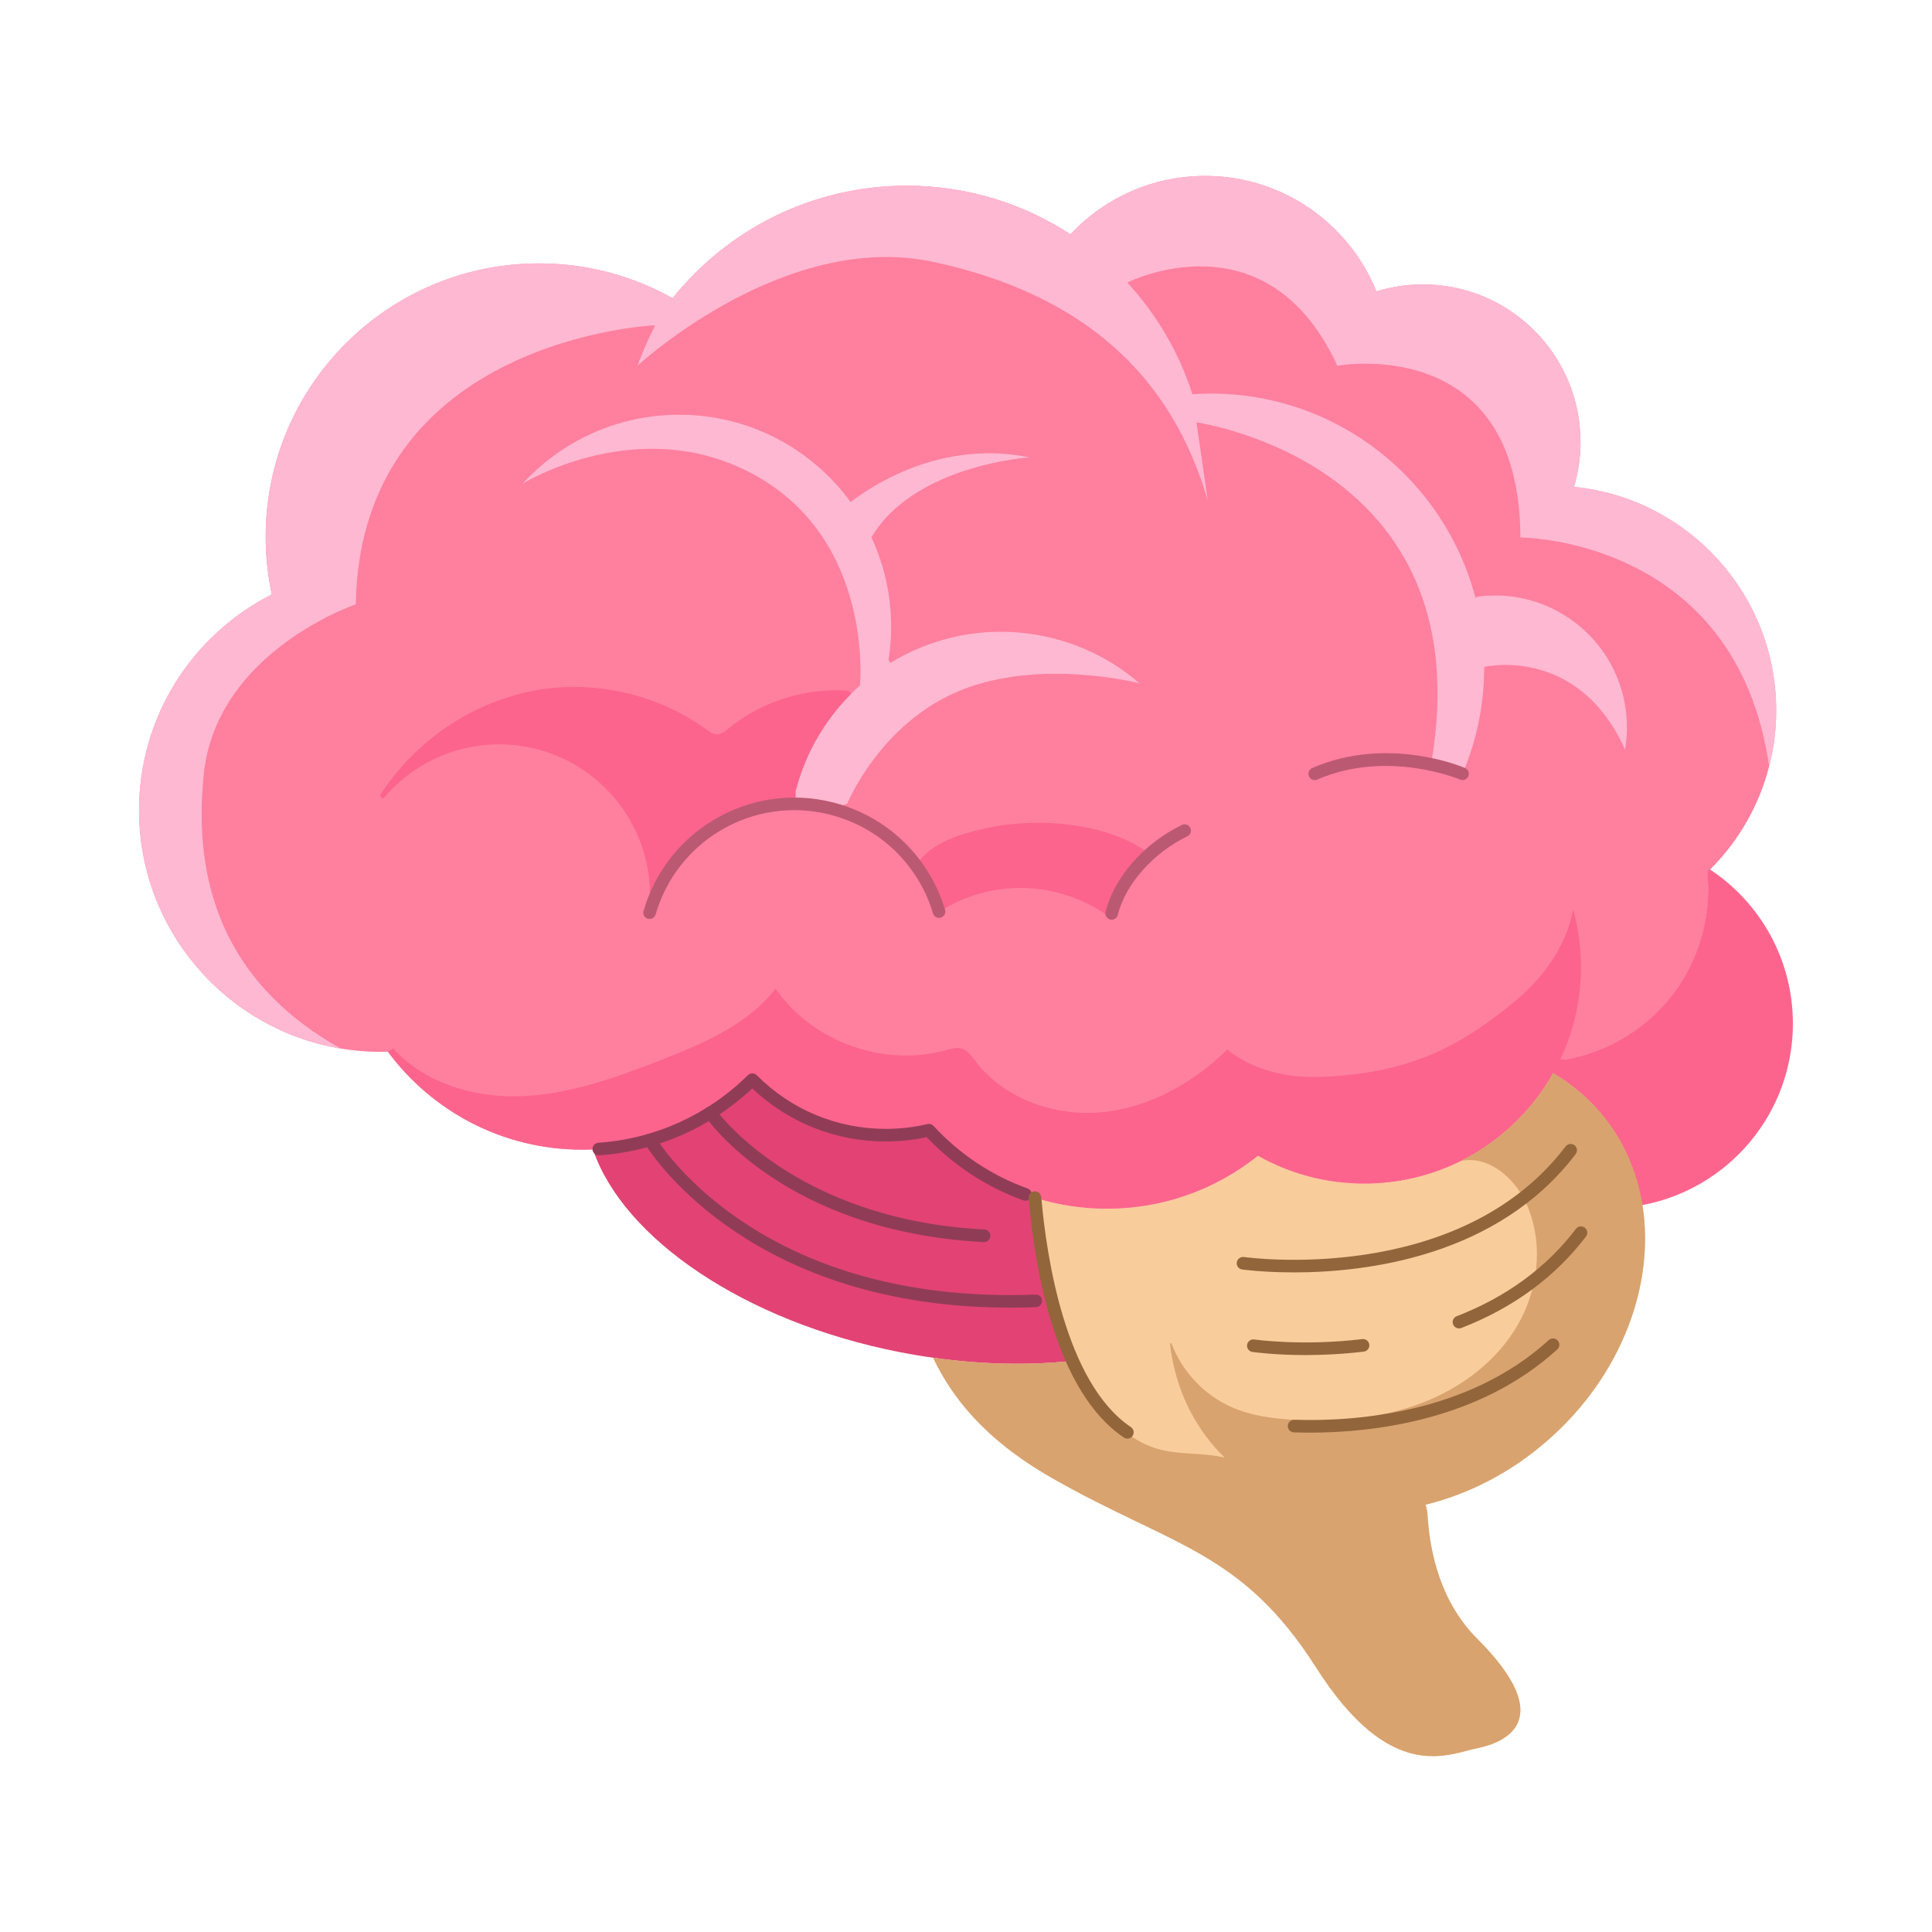 <svg id="Draft" height="512" viewBox="0 0 500 500" width="512" xmlns="http://www.w3.org/2000/svg"><path d="m425.06 311.87c-1.44-9.04-5.17-17.5-11.36-24.51-3.38-3.82-7.25-6.99-11.49-9.48l-.26-.15c-4.75 8.44-11.62 15.5-19.89 20.51-1.34.8-2.69 1.55-4.1 2.25-7.51 3.7-15.94 5.79-24.87 5.79-10 0-19.39-2.63-27.52-7.21-10.71 8.57-24.28 13.71-39.07 13.71-6.5 0-12.76-1-18.65-2.84.15.05 1.32 23.27 9.63 41.94l-.9.41c-10.87 1.06-22.69.83-34.94-.9l-.03.25c4.75 9.79 12.97 20.74 30.5 30.78 31.29 17.87 49.16 18.77 68.51 49.14 19.37 30.39 34.26 22.34 41.71 20.86 7.44-1.49 20.84-7.44 0-28.3-9.3-9.3-12.39-21.85-12.94-32.92l-.46-1.8c11.11-2.71 22.15-8.31 31.78-16.79 19.01-16.73 27.63-40.25 24.35-60.74z" fill="#f9cc9b"/><path d="m277.48 351.89-.9.41c-10.87 1.06-22.69.83-34.94-.9-2.91-.39-5.84-.9-8.8-1.47-40.25-7.9-71.47-29.43-79.33-52.29v-.2c16.04-.7 30.5-7.46 41.18-18.02 8.85 8.88 21.07 14.36 34.58 14.36 3.84 0 7.56-.46 11.13-1.29 7.36 8.03 16.79 14.13 27.45 17.45.15.05 1.32 23.27 9.63 41.94z" fill="#e24374"/><path d="m407.35 125.99c1.09-3.69 1.68-7.57 1.68-11.6 0-22.52-18.26-40.78-40.78-40.78-4.19 0-8.23.64-12.03 1.8-7.1-17.51-24.27-29.88-44.33-29.88-13.76 0-26.14 5.81-34.86 15.11-12.19-7.95-26.73-12.58-42.37-12.58-24.53 0-46.37 11.38-60.6 29.12-10.22-5.73-22-9.01-34.55-9.01-39.07 0-70.75 31.68-70.75 70.75 0 5.11.55 10.1 1.58 14.92-20.37 10.31-34.35 31.43-34.35 55.83 0 31.01 22.55 56.75 52.14 61.69 3.39.57 6.87.87 10.41.87.62 0 1.22-.03 1.84-.05 11.39 15.39 29.67 25.36 50.3 25.36.95 0 1.88-.02 2.81-.07 16.04-.7 30.5-7.46 41.18-18.02 8.85 8.88 21.07 14.36 34.58 14.36 3.84 0 7.56-.46 11.13-1.29 7.36 8.03 16.79 14.13 27.45 17.45 5.89 1.84 12.16 2.84 18.65 2.84 14.79 0 28.36-5.14 39.07-13.71 8.13 4.59 17.51 7.21 27.52 7.21 8.93 0 17.36-2.09 24.87-5.79 1.4-.7 2.76-1.45 4.1-2.25 8.27-5.01 15.15-12.08 19.89-20.51.69-1.19 1.31-2.43 1.89-3.69 0 0 1.81.07 2.22 0 10.76-2.07 20.66-8.27 27.22-17.02 6.56-8.76 9.73-20.01 8.68-30.91.02-.74.65-1.11.65-1.11l.42-.44c7.05-7.16 12.24-16.14 14.82-26.16v-.02c1.21-4.65 1.84-9.51 1.84-14.54 0-30.16-22.96-54.95-52.36-57.86z" fill="#ff7f9f"/><path d="m377.95 300.5c-7.51 3.7-15.94 5.79-24.87 5.79-10 0-19.39-2.63-27.52-7.21-10.71 8.57-24.28 13.71-39.07 13.71-6.5 0-12.76-1-18.65-2.84-10.66-3.31-20.09-9.42-27.45-17.45-3.57.83-7.3 1.29-11.13 1.29-13.51 0-25.74-5.48-34.58-14.36-10.67 10.56-25.13 17.32-41.18 18.02-.93.05-1.86.07-2.81.07-20.63 0-38.91-9.97-50.3-25.36l1.4-.82c7.74 8.65 20.11 12.58 31.84 12.39 12.93-.21 25.36-4.68 37.42-9.38 10.98-4.29 22.41-9.17 29.67-18.47 9.42 13.64 27.84 20.35 43.82 15.96 1.57-.44 3.26-.95 4.77-.33 1.24.52 2.04 1.71 2.86 2.79 7.39 9.94 20.53 14.69 32.85 13.56 12.34-1.14 23.78-7.57 32.61-16.24 6.66 5.39 15.55 7.41 24.11 7.08 22.34-.82 35.84-7.38 50.87-20.04 7.13-6.01 12.81-14.15 14.53-23.29 1.31 4.73 2.01 9.73 2.01 14.87 0 8.52-1.89 16.6-5.3 23.81-.59 1.26-1.21 2.5-1.89 3.69-4.75 8.44-11.62 15.5-19.89 20.51-1.34.8-2.69 1.55-4.1 2.25z" fill="#fc648d"/><path d="m405.97 274.04c10.76-2.07 20.66-8.27 27.22-17.02 6.56-8.76 9.73-20.01 8.68-30.91-.07-.75.8-1.26.65-1.11 12.94 8.55 21.48 23.22 21.48 39.9 0 23.26-16.61 42.64-38.65 46.92l-.39.05c-1.44-9.04-5.17-17.5-11.36-24.51-3.38-3.82-7.25-6.99-11.49-9.48l-.26-.15c.69-1.19 1.31-2.43 1.89-3.69 0 0 1.81.07 2.22 0z" fill="#fc648d"/><path d="m425.06 311.87c-1.44-9.04-5.17-17.5-11.36-24.51-3.38-3.82-7.25-6.99-11.49-9.48l-.26-.15c-4.75 8.44-11.62 15.5-19.89 20.51-1.34.8-2.69 1.55-4.1 2.25 6.92-1.58 13.66 4 16.76 10.4 4.8 9.92 3.66 22.15-1.76 31.71-5.43 9.58-14.77 16.6-25.05 20.51-10.3 3.92-21.51 4.93-32.51 4.36-5.71-.29-11.49-1.01-16.71-3.33-7.08-3.13-12.81-9.24-15.52-16.5l-.38.03c1.11 9.96 4.96 19.31 11.7 26.98.78.88 1.58 1.73 2.42 2.55l-.02.02c-5.34-1.29-10.98-.69-16.3-1.99-3.51-.85-6.81-2.53-9.55-4.88l.1-.13c-5.94-4.23-10.36-10.92-13.66-18.33l-.9.41c-10.87 1.06-22.69.83-34.94-.9l-.03.25c4.75 9.79 12.97 20.74 30.5 30.78 31.29 17.87 49.16 18.77 68.51 49.14 19.37 30.39 34.26 22.34 41.71 20.86 7.44-1.49 20.84-7.44 0-28.3-9.3-9.3-12.39-21.85-12.94-32.92l-.46-1.8c11.11-2.71 22.15-8.31 31.78-16.79 19.01-16.73 27.63-40.25 24.35-60.74z" fill="#d8a36f"/><g fill="#93653b"><path d="m334.79 329.29c-7.97 0-13.16-.73-13.34-.75-.89-.13-1.51-.96-1.37-1.85.13-.89.97-1.49 1.85-1.38.55.08 55.58 7.76 83.25-28.61.55-.72 1.57-.86 2.29-.31s.86 1.57.31 2.29c-20.24 26.6-54.27 30.62-73 30.62z"/><path d="m337.83 350.69c-8.09 0-13.38-.77-13.71-.81-.89-.13-1.51-.96-1.37-1.85.13-.89.96-1.5 1.85-1.38.12.02 12.33 1.78 27.96-.09.89-.12 1.71.53 1.81 1.43.11.89-.53 1.71-1.43 1.81-5.62.67-10.77.89-15.11.89z"/><path d="m377.58 343.79c-.65 0-1.27-.4-1.52-1.04-.33-.84.09-1.79.93-2.11 12.85-4.98 23.23-12.58 30.86-22.61.55-.72 1.57-.86 2.29-.31s.86 1.57.31 2.29c-8 10.51-18.86 18.48-32.27 23.68-.19.07-.39.11-.59.11z"/><path d="m338.86 370.76c-1.41 0-2.75-.02-4-.06-.9-.03-1.61-.78-1.58-1.68s.78-1.61 1.68-1.58c15.59.49 44.93-1.55 65.86-20.63.67-.61 1.7-.56 2.31.11s.56 1.7-.11 2.31c-20.09 18.31-47.4 21.54-64.16 21.54z"/></g><path d="m261.48 338.42c-66.09 0-91.84-37.99-94.63-42.46-.16-.23-.26-.5-.29-.79-.08-.9.59-1.69 1.49-1.76.62-.05 1.24.31 1.56.83 2.78 4.45 29.18 43.4 98.37 40.8.9-.07 1.66.67 1.69 1.57s-.67 1.66-1.57 1.69c-2.25.08-4.46.13-6.62.13z" fill="#913c57"/><path d="m254.68 321.45s-.06 0-.09 0c-51.04-2.64-71.25-31.31-72.09-32.53-.51-.74-.32-1.76.42-2.27s1.76-.32 2.27.42c.2.29 20.23 28.56 69.57 31.12.9.05 1.59.81 1.55 1.71-.05.87-.77 1.55-1.63 1.55z" fill="#913c57"/><path d="m265.39 310.76c-.18 0-.37-.03-.55-.1-9.44-3.39-18.07-9.04-25-16.37-3.49.75-7.05 1.13-10.58 1.13-12.97 0-25.19-4.86-34.58-13.73-10.81 10.18-24.82 16.31-39.61 17.31-.89.06-1.68-.62-1.74-1.52s.62-1.68 1.52-1.74c14.55-.98 28.29-7.19 38.69-17.48.64-.63 1.67-.63 2.31 0 8.91 8.96 20.78 13.89 33.42 13.89 3.6 0 7.22-.42 10.77-1.25.58-.13 1.17.05 1.57.49 6.68 7.28 15.1 12.88 24.34 16.19.85.3 1.29 1.24.98 2.09-.24.67-.87 1.08-1.54 1.08z" fill="#913c57"/><path d="m297.2 220.77.31.34c-4.96 4.46-8.5 9.97-9.79 15.29l-.64.86c-12.34-8.96-29.33-10.2-43.18-1.81-.28.16-.55.34-.83.52l-.05-.07c-.93-3.12-2.27-6.17-4.03-9.07-.69-1.14-1.42-2.22-2.2-3.26l1.09-.72c2.94-3.8 7.59-5.84 12.19-7.21 9.42-2.81 19.49-3.44 29.18-1.83 6.4 1.06 12.73 3.13 17.95 6.95z" fill="#fc648d"/><path d="m230.4 171.58-.44-.75c.44-2.81.67-5.7.67-8.62 0-8.27-1.83-16.11-5.11-23.14 11.16-18.82 40.92-20.69 40.92-20.69-16.24-3.38-32.59 1.47-45.76 11.13-.2.15-.36.31-.51.47-.32.39-.48.82-.51 1.28.03-.46.19-.89.51-1.28-9.97-13.73-26.14-22.65-44.41-22.65-16.04 0-30.47 6.89-40.51 17.85 0 0 30.73-19.05 60.84-1.81 30.11 17.23 26.47 54.02 26.47 54.02-.78.7-1.55 1.42-2.28 2.15-7.13 7.1-12 15.86-14.39 25.23l-.05 3.25c3.2.02 6.4.44 9.48 1.24l3.93-1.24s8.49-20.91 29.36-29.36c20.5-8.29 45.37-2.04 46.32-1.81-17.69-15.32-43.82-17.97-64.53-5.27z" fill="#ffb8d1"/><path d="m219.43 178.73.85.82c-7.13 7.1-12 15.86-14.39 25.23l-.05 3.25c-6.99-.05-14.05 1.76-20.47 5.65-8.72 5.29-14.64 13.45-17.27 22.54l-.16-.02c.18-1.49.28-3 .28-4.52 0-21.56-17.48-39.04-39.04-39.04-12.06 0-22.85 5.47-30 14.07l-.9-.78c6.51-10.18 16.09-18.38 27.17-23.22 3.12-1.37 6.35-2.48 9.65-3.3 16.21-4 34.11-.49 47.62 9.32.9.65 1.88 1.35 3 1.31 1.04-.07 1.91-.78 2.73-1.45 8.58-7.03 19.91-10.64 30.98-9.84z" fill="#fc648d"/><path d="m407.35 125.98c1.09-3.69 1.68-7.57 1.68-11.6 0-22.52-18.26-40.78-40.78-40.78-4.19 0-8.23.64-12.03 1.8-7.1-17.51-24.27-29.88-44.33-29.88-13.76 0-26.14 5.81-34.86 15.11-12.19-7.95-26.73-12.58-42.37-12.58-24.53 0-46.37 11.38-60.6 29.12-10.22-5.73-22-9.01-34.55-9.01-39.07 0-70.75 31.68-70.75 70.75 0 5.11.55 10.1 1.58 14.92-20.37 10.31-34.35 31.43-34.35 55.83 0 31.01 22.55 56.75 52.14 61.69v-.02c-27.34-15.34-38.71-39.36-35.38-71.06 3.33-31.69 39.32-43.87 39.32-43.87 1.21-68.95 77.46-72.22 77.46-72.22.45-.8-2.99 5.84-4.52 10.46 1.04-.96 38.47-35.07 76.59-26.85 38.66 8.32 61.56 29.28 70.96 61.72l-2.91-20.22c8.95 1.51 72.81 14.84 60.91 87.29l-.26 1.24c5.04 1.06 8.21 2.43 8.21 2.43 3.61-8.49 5.61-17.84 5.61-27.66 0 0 24.24-5.73 36.44 21.4 1.96-11.44-1.99-23.6-11.46-31.69-7.57-6.48-17.15-9.06-26.32-7.93l-.96.26c-7.96-30.37-35.59-52.78-68.45-52.78-1.6 0-3.18.07-4.77.18-3.48-10.87-9.29-20.69-16.84-28.9 0 0 36-18.28 54.35 21.53 0 0 47.25-8.75 47.36 44.44 0 0 55.93 0 64.38 59.29 1.21-4.65 1.84-9.51 1.84-14.54 0-30.16-22.96-54.95-52.36-57.86z" fill="#ffb8d1"/><path d="m287.71 238.03c-.13 0-.26-.02-.39-.05-.87-.21-1.41-1.1-1.2-1.97 2.18-8.92 9.93-17.76 19.75-22.52.81-.39 1.79-.05 2.18.76s.06 1.79-.76 2.18c-8.85 4.29-16.08 12.47-18.01 20.35-.18.75-.85 1.25-1.58 1.25z" fill="#bc5972"/><path d="m340.25 201.89c-.63 0-1.23-.37-1.5-.98-.36-.83.02-1.79.85-2.15 19.5-8.46 38.74-.35 39.55 0 .83.36 1.21 1.32.85 2.14-.36.83-1.31 1.21-2.14.85-.18-.08-18.78-7.89-36.96 0-.21.09-.43.14-.65.14z" fill="#bc5972"/><path d="m168.11 237.84c-.15 0-.3-.02-.45-.07-.87-.25-1.37-1.16-1.11-2.02 2.84-9.83 9.23-18.17 17.99-23.47 19.18-11.61 44.23-5.46 55.85 13.72 1.8 2.97 3.21 6.15 4.2 9.45.26.86-.23 1.77-1.1 2.03-.86.26-1.77-.23-2.03-1.1-.91-3.03-2.2-5.96-3.86-8.69-10.68-17.64-33.73-23.3-51.37-12.62-8.06 4.88-13.93 12.55-16.55 21.59-.21.71-.86 1.18-1.57 1.18z" fill="#bc5972"/><path d="m291.76 372.31c-.31 0-.63-.09-.91-.28-17.62-11.85-22.93-43.27-24.53-60.94-.04-.38-.06-.66-.07-.8-.07-.29-.05-.61.06-.91.31-.85 1.25-1.28 2.09-.97.99.36 1.05 1.08 1.17 2.39 1.25 13.76 5.99 47.02 23.1 58.53.75.5.95 1.52.44 2.27-.32.47-.83.72-1.36.72z" fill="#93653b"/></svg>